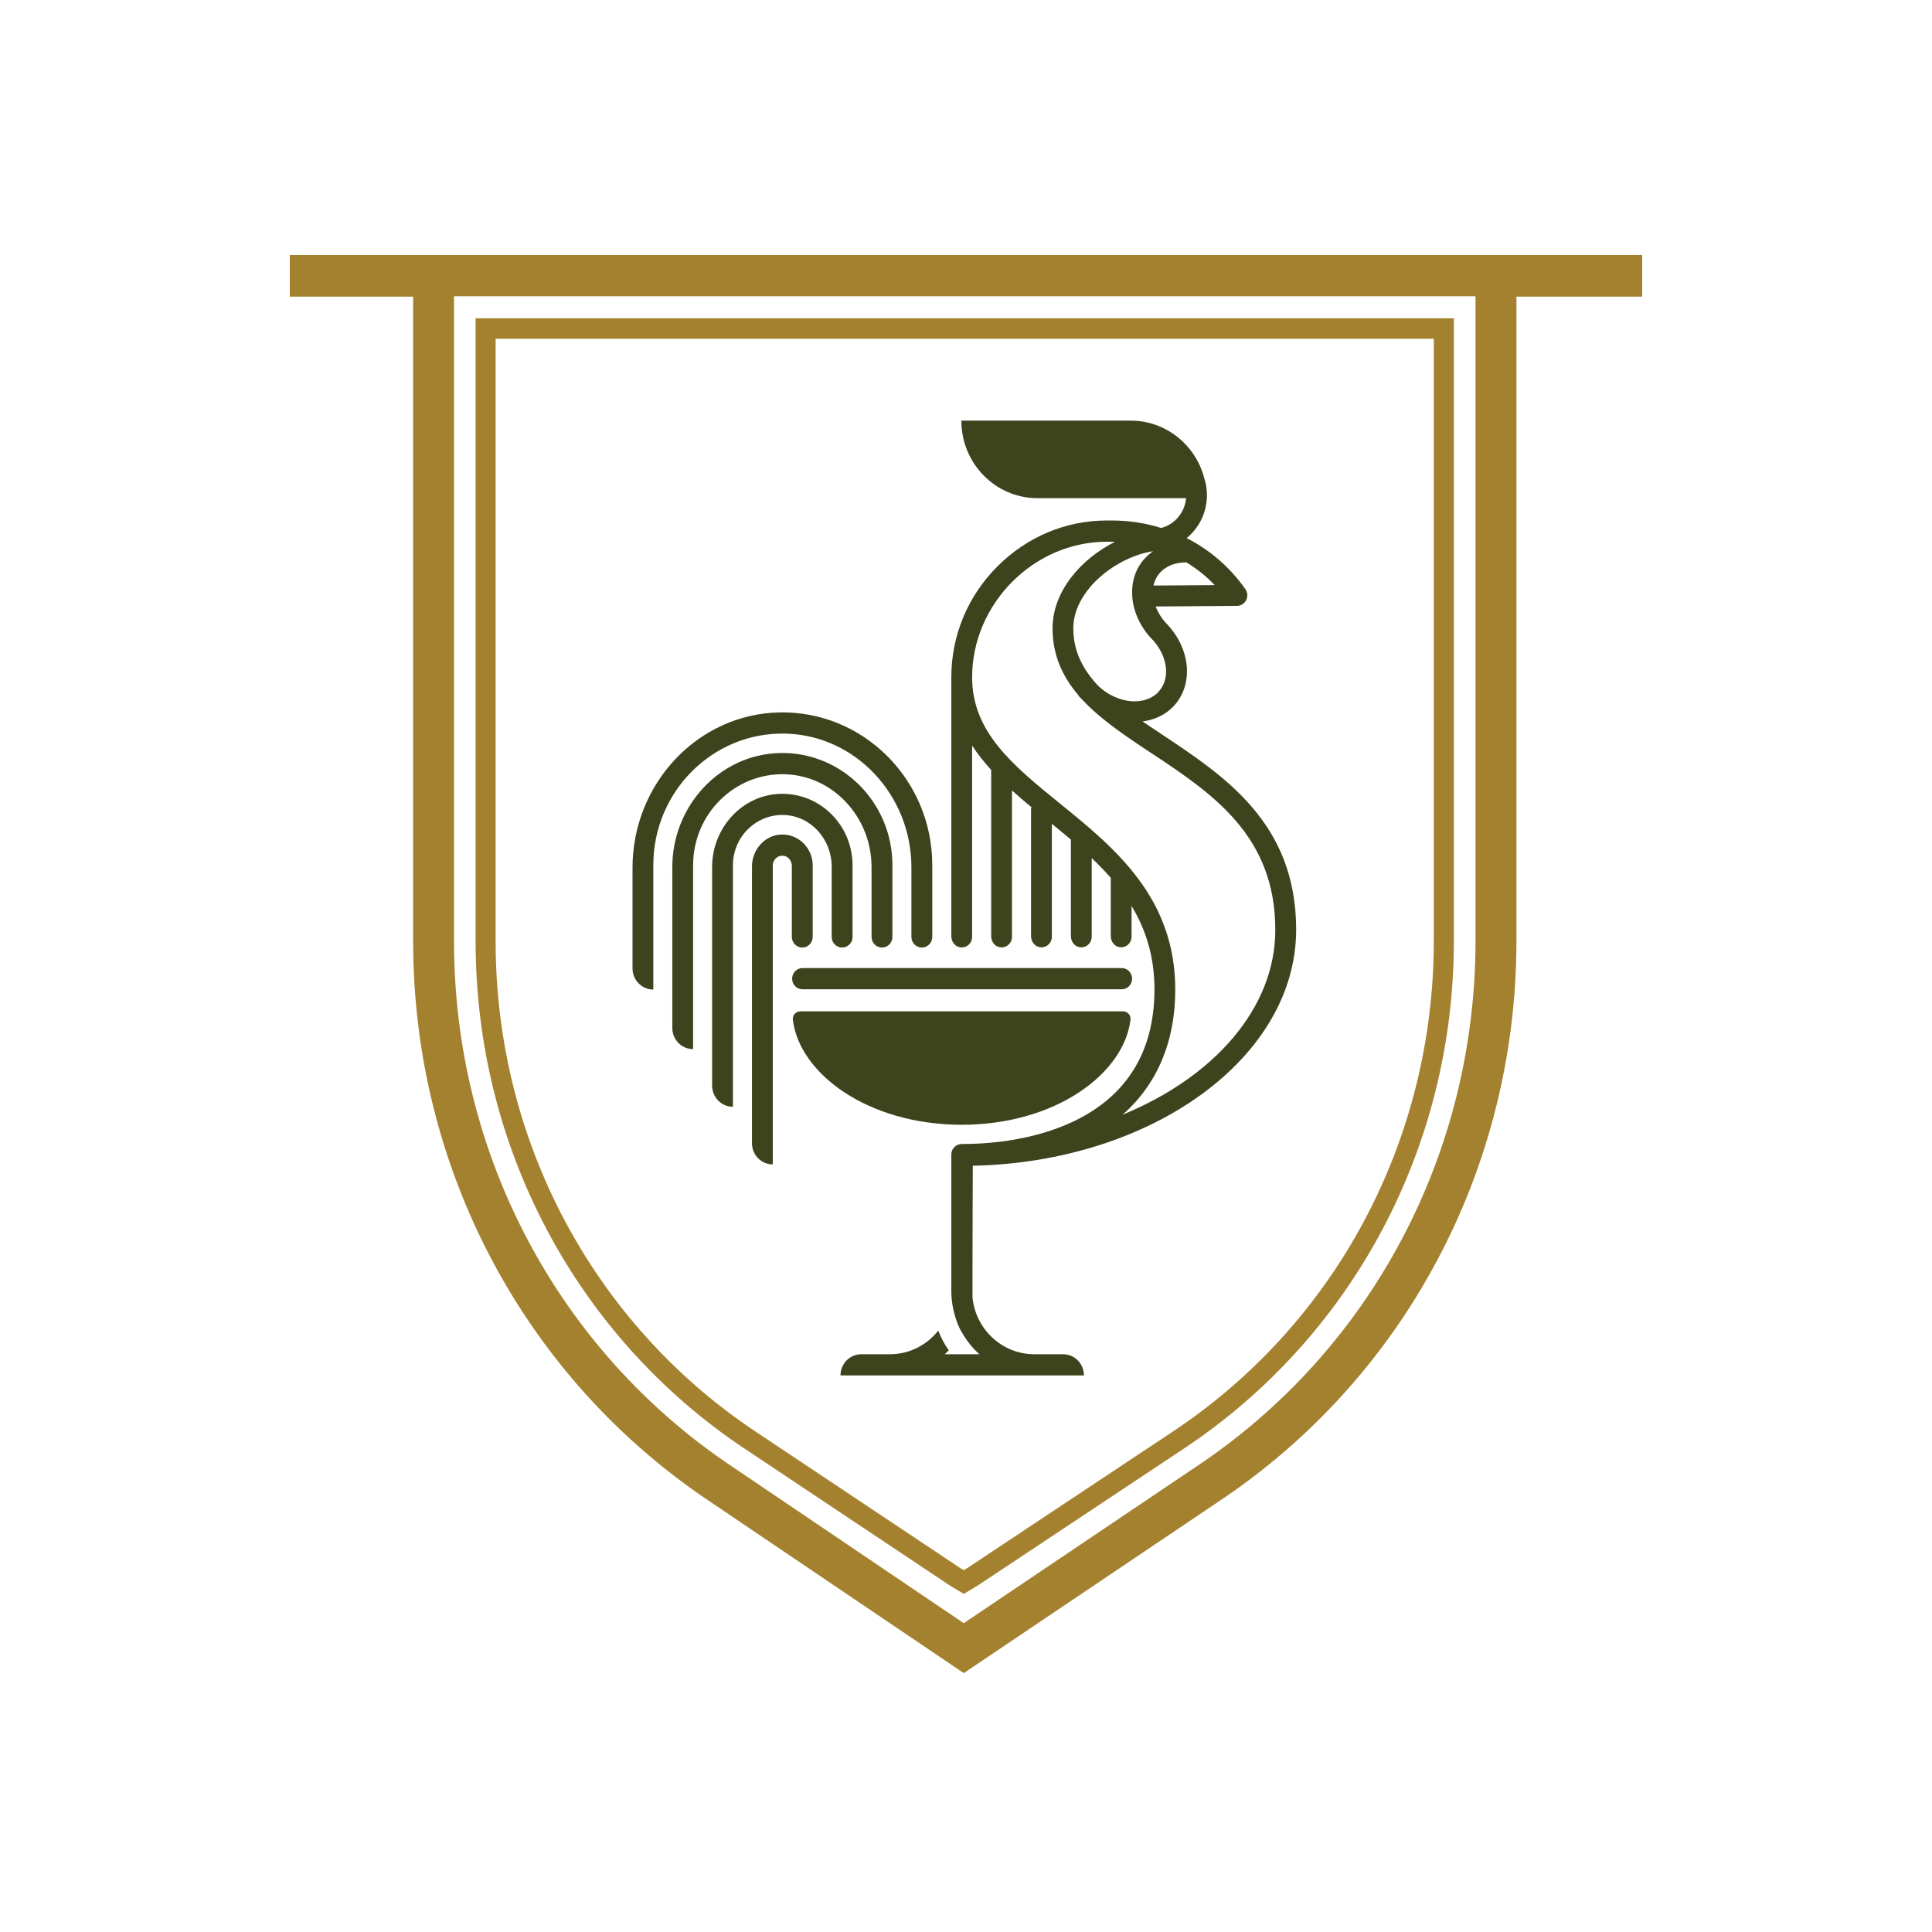 <svg width="500" height="500" viewBox="0 0 500 500" fill="none" xmlns="http://www.w3.org/2000/svg">
<style>
        path.dark {
            fill: #3D441D;
        }
        @media (prefers-color-scheme: dark) {
            path.dark {
                fill: #F8F7F1;
            }
        }
    </style>
<path d="M192.737 374.93L245.602 410.183L249.418 412.506L253.234 410.199L306.363 374.915C350.138 345.856 376.261 296.73 376.261 243.496V82.37H123.088V243.701C123.088 296.793 149.132 345.856 192.737 374.946V374.93ZM128.284 87.663H371.064V243.511C371.064 294.944 345.811 342.411 303.525 370.49L250.489 405.711L249.418 406.359L248.394 405.743L195.576 370.522C153.429 342.427 128.269 295.008 128.269 243.701V87.663H128.284Z" fill="#A4812F"/>
<path d="M75 66V76.776H106.924V243.685C106.924 302.339 135.683 356.554 183.864 388.693L243.586 429.05L249.418 433L255.266 429.065L315.236 388.693C363.588 356.585 392.456 302.308 392.456 243.511V76.776H425V66H75ZM381.861 243.496C381.861 298.658 354.777 349.554 309.419 379.671L249.418 420.075L189.681 379.687C144.479 349.554 117.503 298.705 117.503 243.685V76.666H381.861V243.496Z" fill="#A4812F"/>
<path class="dark" d="M207.625 245.223C209.114 245.223 210.324 243.99 210.324 242.473V223.97C210.324 219.372 206.508 215.675 201.932 215.991C197.759 216.275 194.61 220.004 194.61 224.255V295.866C194.61 298.9 197.014 301.349 199.993 301.349V223.97C199.993 222.422 201.373 221.205 202.94 221.505C204.119 221.726 204.926 222.864 204.926 224.081V242.473C204.926 243.99 206.136 245.223 207.625 245.223V245.223Z" />
<path class="dark" d="M215.241 224.27V242.473C215.241 243.99 216.451 245.223 217.94 245.223C219.43 245.223 220.639 243.99 220.639 242.473V223.938C220.639 213.494 212.108 205.04 201.761 205.451C191.927 205.83 184.295 214.379 184.295 224.397V280.949C184.295 283.983 186.699 286.432 189.677 286.432V223.938C189.677 216.591 195.68 210.649 202.956 210.918C209.874 211.187 215.241 217.207 215.241 224.254V224.27Z" />
<path class="dark" d="M203.157 200.379C215.722 200.758 225.557 211.598 225.557 224.397V242.473C225.557 243.99 226.767 245.223 228.256 245.223C229.745 245.223 230.955 243.99 230.955 242.473V223.891C230.955 207.663 217.801 194.501 201.792 194.88C186.249 195.259 173.994 208.58 173.994 224.428V266.033C173.994 269.067 176.399 271.516 179.377 271.516V223.891C179.377 210.681 190.127 199.984 203.173 200.379H203.157Z" />
<path class="dark" d="M203.111 189.855C221.4 190.203 235.872 205.815 235.872 224.444V242.473C235.872 243.99 237.082 245.223 238.571 245.223C240.061 245.223 241.271 243.99 241.271 242.473V223.875C241.271 201.833 223.463 183.946 201.73 184.372C180.494 184.783 163.694 202.907 163.694 224.539V250.611C163.694 253.645 166.099 256.094 169.077 256.094V223.875C169.077 204.898 184.419 189.492 203.126 189.855H203.111Z" />
<path class="dark" d="M248.778 291.094H248.98C248.98 291.094 248.918 291.094 248.887 291.094C273.272 291.062 290.878 277.821 292.569 263.931C292.709 262.762 291.825 261.735 290.661 261.735H207.097C205.949 261.735 205.05 262.762 205.189 263.931C206.896 277.821 224.486 291.046 248.871 291.094C248.84 291.094 248.809 291.094 248.778 291.094Z" />
<path class="dark" d="M207.702 256.031H290.289C291.778 256.031 292.988 254.798 292.988 253.281C292.988 251.764 291.778 250.532 290.289 250.532H207.702C206.213 250.532 205.003 251.764 205.003 253.281C205.003 254.798 206.213 256.031 207.702 256.031Z" />
<path class="dark" d="M300.558 136.652C296.509 135.388 292.228 134.708 287.869 134.708H286.395C275.801 134.708 265.749 138.943 258.101 146.607C250.423 154.318 246.203 164.494 246.203 175.254V242.315C246.203 243.674 247.119 244.954 248.437 245.159C250.128 245.443 251.586 244.116 251.586 242.457V192.952C253.029 195.164 254.689 197.265 256.519 199.256V242.299C256.519 243.658 257.434 244.938 258.753 245.143C260.443 245.428 261.902 244.1 261.902 242.441V204.566C263.592 206.098 265.33 207.584 267.098 209.037H266.834V242.283C266.834 243.642 267.75 244.922 269.068 245.127C270.759 245.412 272.217 244.085 272.217 242.425V213.209C273.861 214.552 275.521 215.911 277.15 217.286V242.283C277.15 243.642 278.065 244.922 279.384 245.127C281.075 245.412 282.533 244.085 282.533 242.425V222.073C284.255 223.717 285.914 225.408 287.466 227.177V242.267C287.466 243.626 288.381 244.906 289.699 245.112C291.39 245.396 292.848 244.069 292.848 242.41V234.462C296.478 240.466 298.774 247.45 298.774 256.03C298.774 269.951 293.438 280.506 282.89 287.396C274.358 292.974 262.289 296.055 248.902 296.071C247.413 296.071 246.203 297.272 246.203 298.773V334.12C246.203 336.522 246.591 338.829 247.289 340.994C247.677 342.353 248.235 343.664 248.949 344.881V344.833C250.159 346.967 251.664 348.863 253.463 350.474H244.497C244.854 350.143 245.211 349.811 245.552 349.463C244.419 347.883 243.504 346.161 242.822 344.359C239.874 348.088 235.376 350.474 230.319 350.474H222.904C219.926 350.474 217.521 352.924 217.521 355.958H280.516C280.516 352.924 278.112 350.474 275.133 350.474H267.657C259.544 350.474 252.812 344.312 251.741 336.332C251.695 335.985 251.679 335.653 251.679 335.305C251.679 334.436 251.679 332.54 251.679 330.201C251.679 320.515 251.757 301.696 251.757 301.696C298.138 300.732 335.445 273.696 335.445 240.577C335.445 213.146 317.094 200.963 300.899 190.202C299.115 189.017 297.378 187.864 295.687 186.71C298.743 186.315 301.551 185.035 303.66 182.839C308.779 177.498 308.283 168.555 302.45 161.981L302.171 161.681C300.76 160.259 299.72 158.631 299.084 156.956L320.134 156.798C321.142 156.798 322.058 156.214 322.508 155.313C322.957 154.397 322.895 153.306 322.306 152.485C318.366 146.828 313.123 142.324 307.104 139.259C310.129 136.794 312.114 133.081 312.332 128.909V128.878C312.332 128.641 312.363 128.404 312.363 128.167C312.363 126.634 312.114 125.149 311.665 123.758C309.431 115.178 301.752 108.857 292.631 108.857H248.794C248.794 119.934 257.605 128.925 268.494 128.925H306.949C306.639 132.638 304.033 135.704 300.573 136.62L300.558 136.652ZM297.936 194.879C313.728 205.356 330.046 216.195 330.046 240.656C330.046 260.96 314.178 278.753 290.522 288.486C299.457 280.649 304.157 269.588 304.157 256.109C304.157 232.186 288.35 219.34 274.404 208.026C262.165 198.087 251.586 189.507 251.586 175.286C251.586 156.277 267.517 140.207 286.395 140.207H287.869C288.086 140.207 288.319 140.207 288.536 140.223C279.834 144.616 272.403 152.959 272.403 162.613C272.403 169.55 274.963 175.033 278.965 179.773C279.058 179.947 279.167 180.105 279.306 180.263C279.663 180.674 280.051 181.053 280.454 181.448C285.17 186.426 291.468 190.597 297.952 194.911L297.936 194.879ZM299.798 179.078C296.245 182.792 289.343 182.175 284.425 177.703L284.379 177.672C280.33 173.406 277.771 168.634 277.771 162.613C277.771 153.243 287.869 144.837 297.316 142.846L298.417 142.656C297.006 143.652 295.796 144.884 294.88 146.354C291.375 152.011 292.833 160.117 298.34 165.631L298.479 165.774C302.326 170.119 302.885 175.823 299.782 179.062L299.798 179.078ZM306.561 145.564C306.732 145.564 306.902 145.564 307.073 145.564C309.741 147.191 312.207 149.151 314.379 151.426L298.526 151.537C298.696 150.731 298.991 149.956 299.425 149.261C300.76 147.112 303.102 145.801 306.034 145.58C306.204 145.58 306.375 145.564 306.561 145.548V145.564Z" />
</svg>
